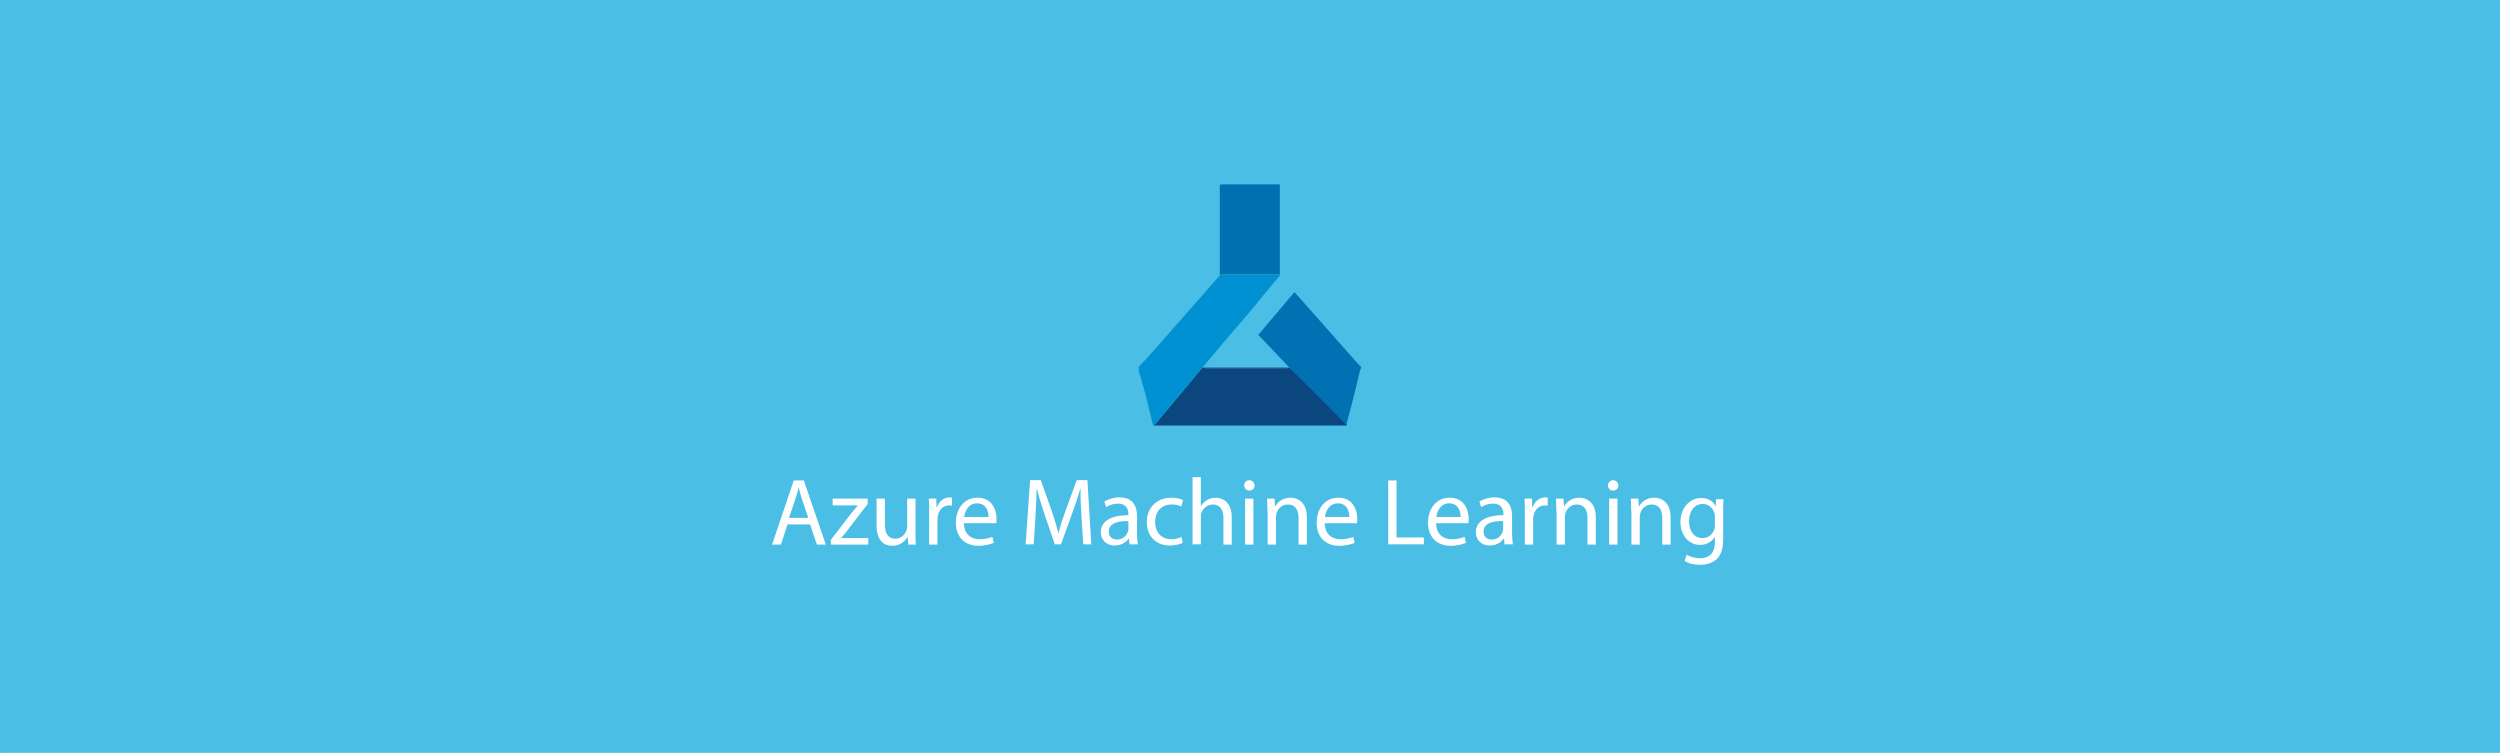 <?xml version="1.0" encoding="utf-8"?>
<!-- Generator: Adobe Illustrator 24.2.2, SVG Export Plug-In . SVG Version: 6.00 Build 0)  -->
<svg version="1.1" id="Layer_1" xmlns="http://www.w3.org/2000/svg" xmlns:xlink="http://www.w3.org/1999/xlink" x="0px" y="0px"
	 viewBox="0 0 841.9 253.5" style="enable-background:new 0 0 841.9 253.5;" xml:space="preserve">
<rect x="0" y="0" width="841.9" height="253.5" fill="#333333" stroke="none"/>
<style type="text/css">
	.st0{fill-rule:evenodd;clip-rule:evenodd;fill:#FFFFFF;}
	.st1{fill:#4BBEE6;}
	.st2{fill:#0C467E;}
	.st3{fill:#0091D3;}
	.st4{fill:#0071B2;}
	.st5{fill:#0070B1;}
	.st6{fill:#0069AE;}
	.st7{fill:#1D3B6B;}
	.st8{fill:#FFFFFF;}
</style>
<rect x="0.2" y="-1.6" class="st0" width="844.8" height="255.8"/>
<rect x="-3.6" y="-2.5" class="st1" width="858.8" height="258.7"/>
<g>
	<g id="O1I2Vs_1_">
		<g>
			<path class="st2" d="M453.3,143.3c-21.6,0-43.2,0-64.7,0c5.5-6.5,10.9-13,16.4-19.6c0,0,0,0.1,0,0.1c0.5,0.1,1,0.3,1.5,0.3
				c8.8,0,17.5,0,26.3,0c0.5,0,1-0.2,1.5-0.3c0,0,0-0.1,0-0.1c2.9,2.9,5.9,5.8,8.8,8.7c3.5,3.5,7,7.1,10.5,10.6
				C453.5,143.1,453.4,143.2,453.3,143.3z"/>
			<path class="st3" d="M405,123.7c-5.5,6.5-10.9,13-16.4,19.6c-0.1,0-0.2,0-0.3,0c-0.9-3.6-1.7-7.2-2.6-10.7
				c-0.7-2.6-1.5-5.1-2.2-7.7c0-0.5,0-0.9,0-1.4c1.9-2,3.8-4,5.6-6.1c7.3-8.3,14.6-16.6,21.9-24.9c0,0,0.2,0,0.2,0l0.2,0
				c6.6,0,13.2,0,19.8,0c-3.6,4.4-7.3,8.8-10.9,13.2C415.1,111.7,410,117.7,405,123.7z"/>
			<path class="st4" d="M453.4,143c-3.5-3.5-7-7.1-10.5-10.6c-2.9-2.9-5.8-5.8-8.8-8.7c-3-3.2-6-6.4-9.1-9.6
				c-0.4-0.4-0.8-0.8-1.3-1.3c4.1-4.8,8.1-9.6,12.2-14.4c0.5,0.5,0.9,1,1.4,1.5c6.6,7.5,13.3,15,19.9,22.5c0.3,0.4,0.8,0.7,1.1,1
				c0,0.2,0,0.5,0,0.7c-0.1,0.3-0.3,0.6-0.4,1C456.6,131,455,137,453.4,143z"/>
			<path class="st5" d="M431,92.4c-6.6,0-13.2,0-19.8,0c0-10.1,0-20.2,0-30.3c6.6,0,13.2,0,19.8,0C431,72.2,431,82.3,431,92.4z"/>
			<path class="st6" d="M411.2,62.2c0,10.1,0,20.2,0,30.3c0,0-0.2,0-0.2,0s-0.2,0-0.2,0c0-10.1,0-20.2,0-30.3
				C411,62.2,411.1,62.2,411.2,62.2z"/>
			<path class="st7" d="M434.2,123.8c-0.5,0.1-1,0.3-1.5,0.3c-8.8,0-17.5,0-26.3,0c-0.5,0-1-0.2-1.5-0.3
				C414.7,123.8,424.4,123.8,434.2,123.8z"/>
		</g>
	</g>
	<g>
		<path class="st8" d="M265.2,176.6l-2.2,6.8H260l7.3-21.6h3.4l7.4,21.6h-3l-2.3-6.8H265.2z M272.2,174.4l-2.1-6.2
			c-0.5-1.4-0.8-2.7-1.1-3.9h-0.1c-0.3,1.3-0.7,2.6-1.1,3.9l-2.1,6.2H272.2z"/>
		<path class="st8" d="M279.8,181.8l7-9.1c0.7-0.8,1.3-1.6,2-2.4v-0.1h-8.4v-2.3h11.8l0,1.8l-6.9,9c-0.6,0.9-1.3,1.6-2,2.4v0.1h9.1
			v2.2h-12.6V181.8z"/>
		<path class="st8" d="M308.3,179.2c0,1.6,0,3,0.1,4.2h-2.5l-0.2-2.5h-0.1c-0.7,1.2-2.4,2.9-5.1,2.9c-2.4,0-5.3-1.3-5.3-6.8v-9.1
			h2.8v8.6c0,2.9,0.9,4.9,3.5,4.9c1.9,0,3.2-1.3,3.7-2.6c0.2-0.4,0.3-0.9,0.3-1.4v-9.5h2.8V179.2z"/>
		<path class="st8" d="M312.9,172.7c0-1.8,0-3.4-0.1-4.8h2.5l0.1,3h0.1c0.7-2.1,2.4-3.4,4.3-3.4c0.3,0,0.5,0,0.8,0.1v2.7
			c-0.3-0.1-0.6-0.1-1-0.1c-2,0-3.4,1.5-3.8,3.6c-0.1,0.4-0.1,0.8-0.1,1.3v8.3h-2.8V172.7z"/>
		<path class="st8" d="M324.6,176.2c0.1,3.8,2.5,5.4,5.3,5.4c2,0,3.2-0.4,4.3-0.8l0.5,2c-1,0.4-2.7,1-5.2,1c-4.8,0-7.6-3.1-7.6-7.8
			c0-4.7,2.8-8.4,7.3-8.4c5.1,0,6.4,4.4,6.4,7.3c0,0.6-0.1,1-0.1,1.3H324.6z M332.9,174.1c0-1.8-0.7-4.6-3.9-4.6
			c-2.8,0-4.1,2.6-4.3,4.6H332.9z"/>
		<path class="st8" d="M364.2,173.9c-0.2-3-0.4-6.6-0.3-9.3h-0.1c-0.7,2.5-1.6,5.2-2.7,8.2l-3.8,10.5h-2.1l-3.5-10.3
			c-1-3-1.9-5.8-2.5-8.4h-0.1c-0.1,2.7-0.2,6.3-0.4,9.5l-0.6,9.2h-2.7l1.5-21.6h3.6l3.7,10.4c0.9,2.7,1.6,5,2.2,7.3h0.1
			c0.5-2.2,1.3-4.5,2.3-7.3l3.8-10.4h3.6l1.3,21.6h-2.7L364.2,173.9z"/>
		<path class="st8" d="M380.4,183.4l-0.2-2h-0.1c-0.9,1.2-2.5,2.3-4.7,2.3c-3.1,0-4.7-2.2-4.7-4.4c0-3.7,3.3-5.8,9.3-5.8v-0.3
			c0-1.3-0.4-3.6-3.5-3.6c-1.4,0-2.9,0.4-4,1.2l-0.6-1.9c1.3-0.8,3.1-1.4,5.1-1.4c4.7,0,5.9,3.2,5.9,6.3v5.8c0,1.3,0.1,2.7,0.3,3.7
			H380.4z M380,175.5c-3.1-0.1-6.6,0.5-6.6,3.5c0,1.8,1.2,2.7,2.7,2.7c2,0,3.3-1.3,3.7-2.6c0.1-0.3,0.2-0.6,0.2-0.9V175.5z"/>
		<path class="st8" d="M398.3,182.8c-0.7,0.4-2.4,0.9-4.4,0.9c-4.7,0-7.7-3.2-7.7-7.9c0-4.8,3.3-8.2,8.3-8.2c1.7,0,3.1,0.4,3.9,0.8
			l-0.6,2.2c-0.7-0.4-1.7-0.7-3.3-0.7c-3.6,0-5.5,2.6-5.5,5.9c0,3.6,2.3,5.8,5.4,5.8c1.6,0,2.7-0.4,3.5-0.8L398.3,182.8z"/>
		<path class="st8" d="M401.6,160.7h2.8v9.7h0.1c0.4-0.8,1.2-1.5,2-2c0.8-0.5,1.8-0.8,2.9-0.8c2.1,0,5.4,1.3,5.4,6.6v9.2h-2.8v-8.9
			c0-2.5-0.9-4.6-3.6-4.6c-1.8,0-3.3,1.3-3.8,2.8c-0.2,0.4-0.2,0.8-0.2,1.3v9.3h-2.8V160.7z"/>
		<path class="st8" d="M422.5,163.5c0,1-0.7,1.7-1.8,1.7c-1,0-1.7-0.8-1.7-1.7c0-1,0.7-1.8,1.8-1.8
			C421.8,161.8,422.5,162.6,422.5,163.5z M419.3,183.4v-15.5h2.8v15.5H419.3z"/>
		<path class="st8" d="M426.8,172.1c0-1.6,0-2.9-0.1-4.2h2.5l0.2,2.6h0.1c0.8-1.5,2.6-2.9,5.1-2.9c2.1,0,5.5,1.3,5.5,6.6v9.2h-2.8
			v-8.9c0-2.5-0.9-4.6-3.6-4.6c-1.9,0-3.3,1.3-3.8,2.9c-0.1,0.4-0.2,0.8-0.2,1.3v9.3h-2.8V172.1z"/>
		<path class="st8" d="M446.1,176.2c0.1,3.8,2.5,5.4,5.3,5.4c2,0,3.2-0.4,4.3-0.8l0.5,2c-1,0.4-2.7,1-5.2,1c-4.8,0-7.6-3.1-7.6-7.8
			c0-4.7,2.8-8.4,7.3-8.4c5.1,0,6.4,4.4,6.4,7.3c0,0.6-0.1,1-0.1,1.3H446.1z M454.4,174.1c0-1.8-0.7-4.6-3.9-4.6
			c-2.8,0-4.1,2.6-4.3,4.6H454.4z"/>
		<path class="st8" d="M467.5,161.8h2.8V181h9.2v2.3h-12V161.8z"/>
		<path class="st8" d="M483.6,176.2c0.1,3.8,2.5,5.4,5.3,5.4c2,0,3.2-0.4,4.3-0.8l0.5,2c-1,0.4-2.7,1-5.2,1c-4.8,0-7.6-3.1-7.6-7.8
			c0-4.7,2.8-8.4,7.3-8.4c5.1,0,6.4,4.4,6.4,7.3c0,0.6-0.1,1-0.1,1.3H483.6z M491.9,174.1c0-1.8-0.7-4.6-3.9-4.6
			c-2.8,0-4.1,2.6-4.3,4.6H491.9z"/>
		<path class="st8" d="M506.7,183.4l-0.2-2h-0.1c-0.9,1.2-2.5,2.3-4.7,2.3c-3.1,0-4.7-2.2-4.7-4.4c0-3.7,3.3-5.8,9.3-5.8v-0.3
			c0-1.3-0.4-3.6-3.5-3.6c-1.4,0-2.9,0.4-4,1.2l-0.6-1.9c1.3-0.8,3.1-1.4,5.1-1.4c4.7,0,5.9,3.2,5.9,6.3v5.8c0,1.3,0.1,2.7,0.3,3.7
			H506.7z M506.2,175.5c-3.1-0.1-6.6,0.5-6.6,3.5c0,1.8,1.2,2.7,2.7,2.7c2,0,3.3-1.3,3.7-2.6c0.1-0.3,0.2-0.6,0.2-0.9V175.5z"/>
		<path class="st8" d="M513.5,172.7c0-1.8,0-3.4-0.1-4.8h2.5l0.1,3h0.1c0.7-2.1,2.4-3.4,4.3-3.4c0.3,0,0.5,0,0.8,0.1v2.7
			c-0.3-0.1-0.6-0.1-1-0.1c-2,0-3.4,1.5-3.8,3.6c-0.1,0.4-0.1,0.8-0.1,1.3v8.3h-2.8V172.7z"/>
		<path class="st8" d="M524.1,172.1c0-1.6,0-2.9-0.1-4.2h2.5l0.2,2.6h0.1c0.8-1.5,2.6-2.9,5.1-2.9c2.1,0,5.5,1.3,5.5,6.6v9.2h-2.8
			v-8.9c0-2.5-0.9-4.6-3.6-4.6c-1.9,0-3.3,1.3-3.8,2.9c-0.1,0.4-0.2,0.8-0.2,1.3v9.3h-2.8V172.1z"/>
		<path class="st8" d="M545,163.5c0,1-0.7,1.7-1.8,1.7c-1,0-1.7-0.8-1.7-1.7c0-1,0.7-1.8,1.8-1.8C544.3,161.8,545,162.6,545,163.5z
			 M541.9,183.4v-15.5h2.8v15.5H541.9z"/>
		<path class="st8" d="M549.3,172.1c0-1.6,0-2.9-0.1-4.2h2.5l0.2,2.6h0.1c0.8-1.5,2.6-2.9,5.1-2.9c2.1,0,5.5,1.3,5.5,6.6v9.2h-2.8
			v-8.9c0-2.5-0.9-4.6-3.6-4.6c-1.9,0-3.3,1.3-3.8,2.9c-0.1,0.4-0.2,0.8-0.2,1.3v9.3h-2.8V172.1z"/>
		<path class="st8" d="M580.4,167.9c-0.1,1.1-0.1,2.4-0.1,4.3v9c0,3.6-0.7,5.7-2.2,7.1c-1.5,1.4-3.7,1.9-5.6,1.9
			c-1.9,0-3.9-0.4-5.2-1.3l0.7-2.1c1,0.6,2.6,1.2,4.5,1.2c2.9,0,5-1.5,5-5.4v-1.7h-0.1c-0.9,1.4-2.5,2.6-4.9,2.6
			c-3.8,0-6.6-3.3-6.6-7.6c0-5.2,3.4-8.2,7-8.2c2.7,0,4.2,1.4,4.8,2.7h0.1l0.1-2.3H580.4z M577.5,174c0-0.5,0-0.9-0.2-1.3
			c-0.5-1.6-1.9-3-3.9-3c-2.7,0-4.6,2.3-4.6,5.9c0,3,1.5,5.6,4.6,5.6c1.7,0,3.3-1.1,3.9-2.9c0.2-0.5,0.2-1,0.2-1.5V174z"/>
	</g>
</g>
</svg>

